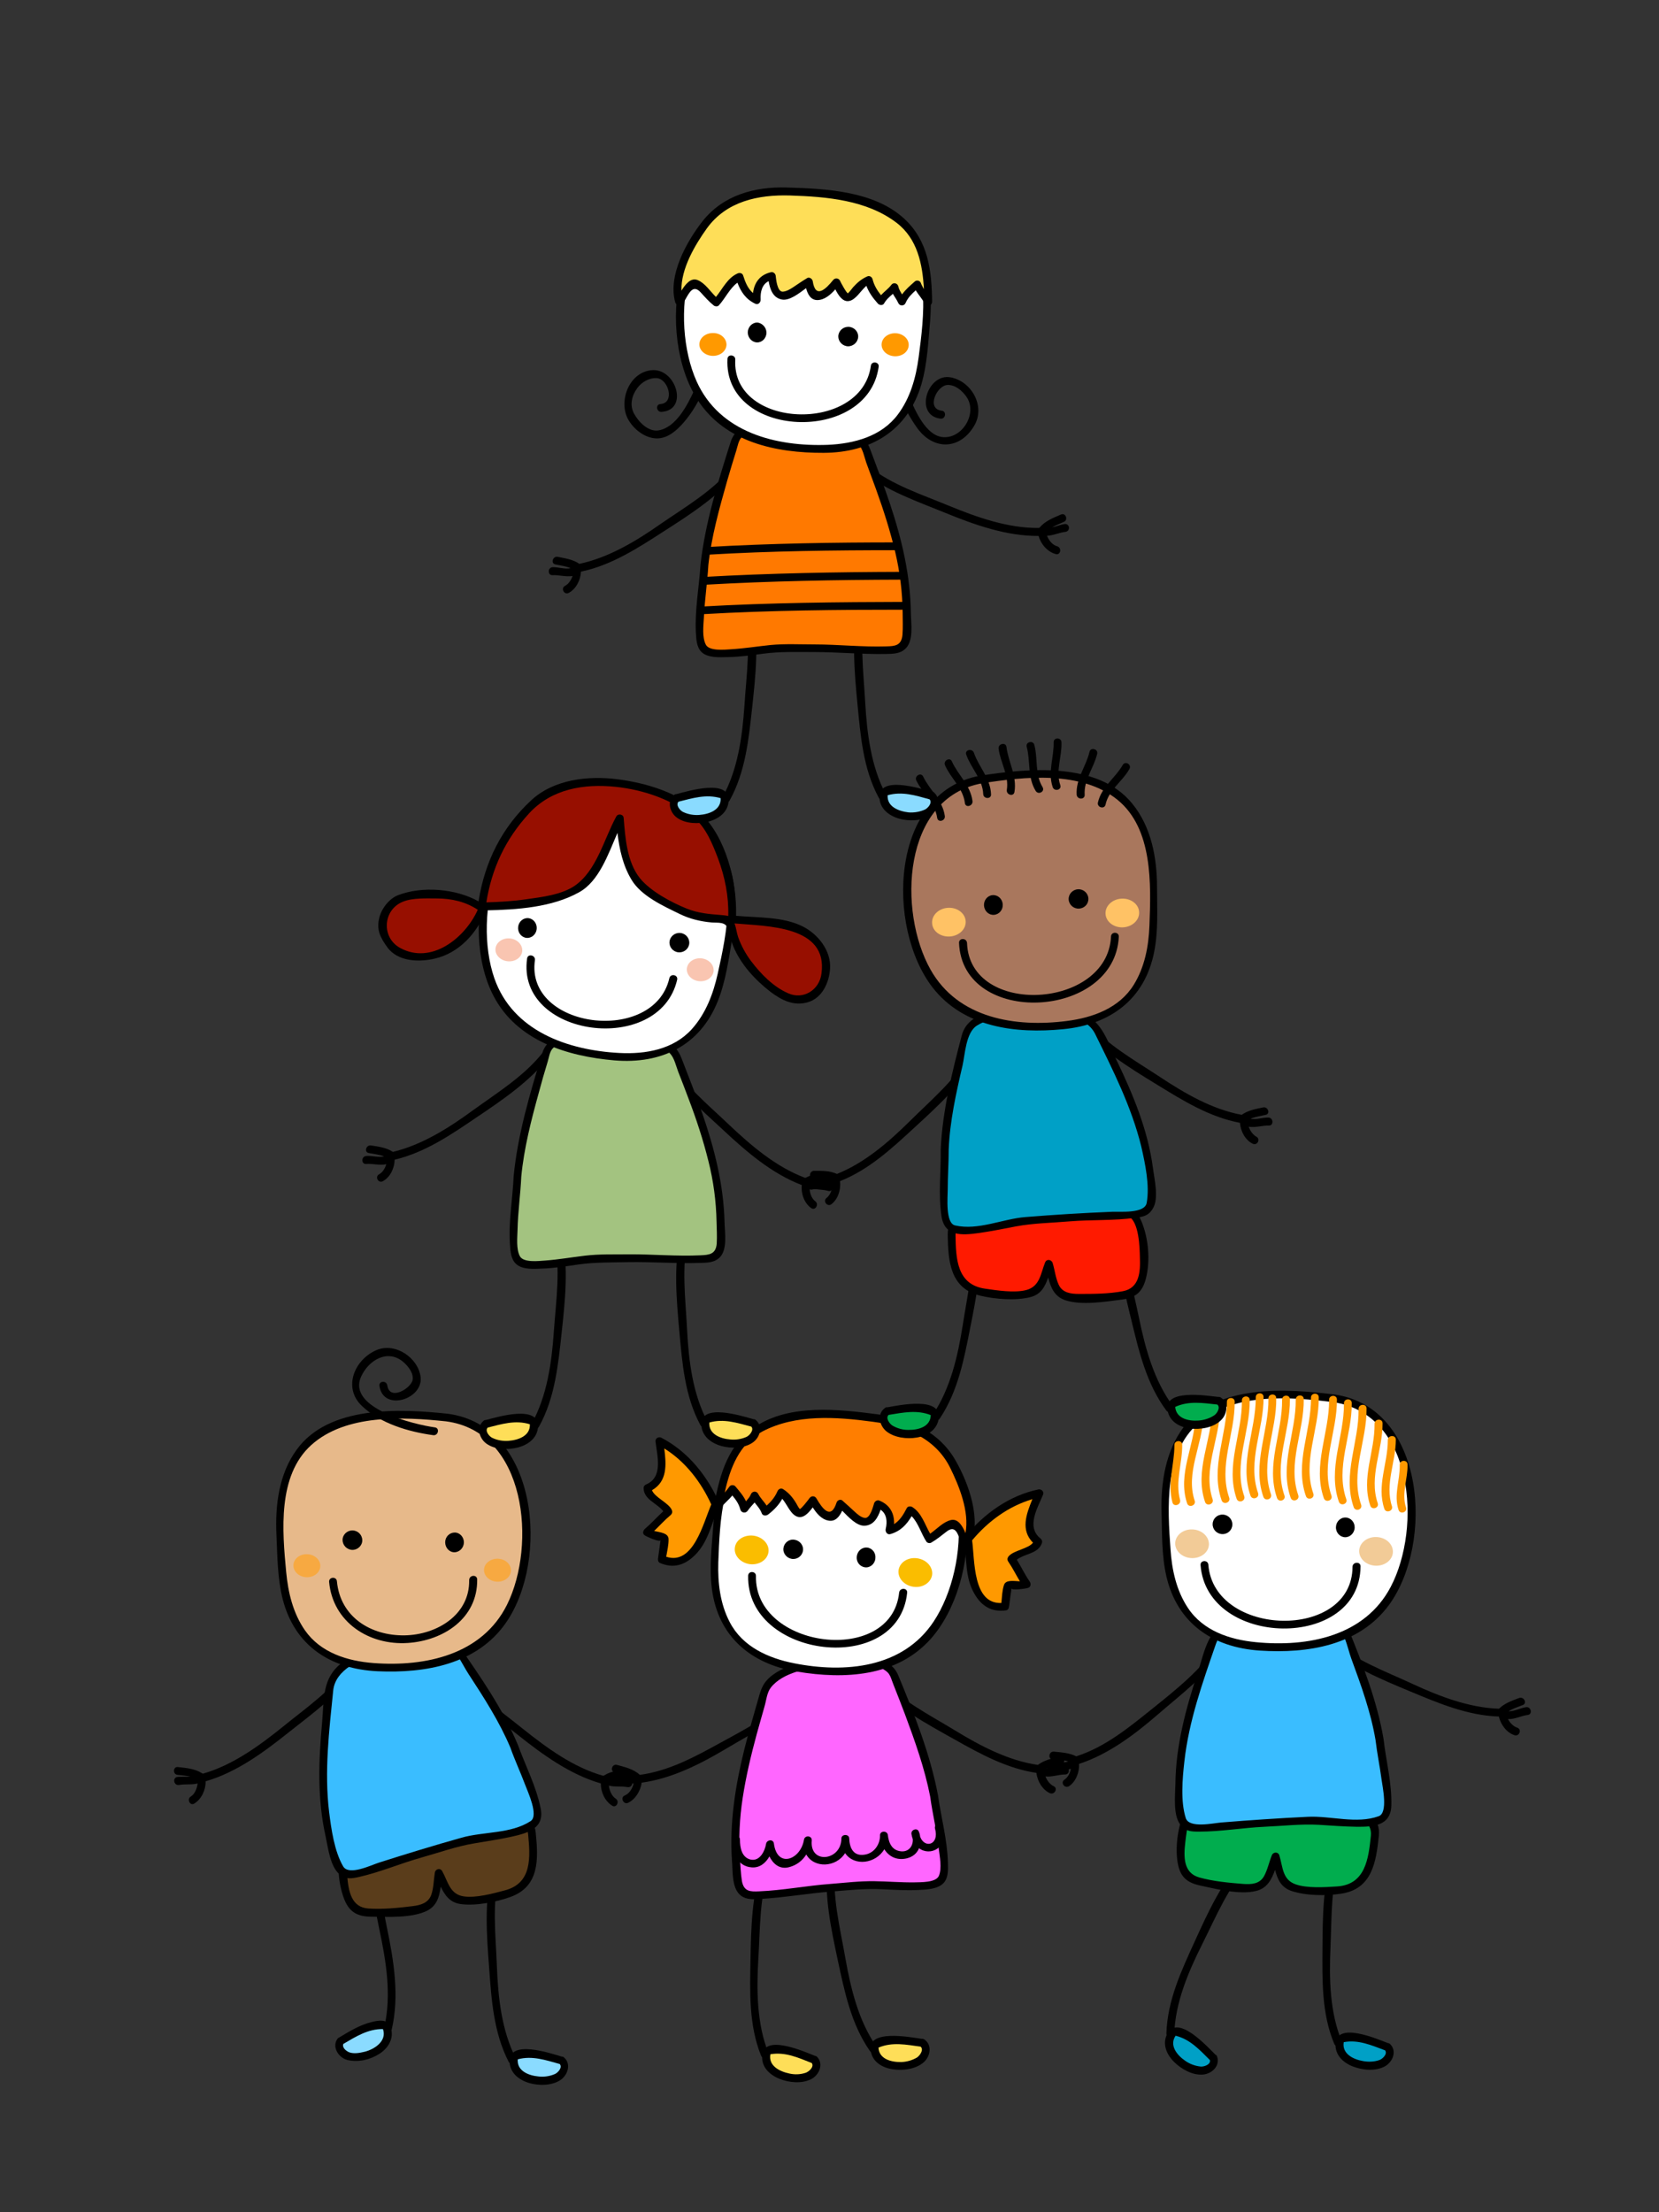 <?xml version="1.0" encoding="UTF-8"?> <!-- Generator: Adobe Illustrator 19.1.0, SVG Export Plug-In . SVG Version: 6.00 Build 0) --> <svg xmlns="http://www.w3.org/2000/svg" xmlns:xlink="http://www.w3.org/1999/xlink" version="1.1" id="Layer_1" x="0px" y="0px" viewBox="119 -170.9 850.4 1133.9" style="enable-background:new 119 -170.9 850.4 1133.9;" xml:space="preserve"><rect x="119" y="-170.9" width="850.4" height="1133.9" fill="#333333" stroke="none"/> <style type="text/css"> .st0{fill:#FEDE58;} .st1{fill:#FF66FF;} .st2{fill:#FFFFFF;} .st3{fill:#FF7E00;} .st4{fill:#FF9900;} .st5{fill:#FABD00;} .st6{fill:#00A0C6;} .st7{fill:#01AD4E;} .st8{fill:#3ABDFF;} .st9{fill:#F2CB97;} .st10{fill:#8ADBFF;} .st11{fill:#5A3D1B;} .st12{fill:#E7B98A;} .st13{fill:#F7A941;} .st14{fill:#FF1A00;} .st15{fill:#A9775D;} .st16{fill:#FFC265;} .st17{fill:#A3C380;} .st18{fill:#970F00;} .st19{fill:#F9C5B1;} .st20{fill:#FF7900;} </style> <g> <g> <g> <path d="M513.6,786.1c-5.4,15.1-4.9,31.5-5.9,47.3c-0.9,16-0.8,33.1,5.3,48.2c1,2.4-2.9,3.5-3.9,1.1c-6.3-15.7-5.7-32.6-5.4-49.2 c0.3-15.9,0.6-33.2,6-48.4C510.6,782.7,514.5,783.6,513.6,786.1L513.6,786.1z"></path> </g> <g> <path class="st0" d="M536.3,884.8c-8.5-3.2-15.2-6.9-24.1-4.6c-5.8,15.6,28.8,19.2,24.7,5.2L536.3,884.8z"></path> <path d="M509.7,882.7c-0.5,5.8,3.8,9.9,8.9,11.9c4.9,2,11.5,2.6,16.3,0.1c4-2.1,6.4-7.6,3-11.3c-0.4-0.4-0.8-0.6-1.2-0.6 C530.6,880.4,510.6,871.5,509.7,882.7z M513.9,882c7.5-1.3,14.2,1.7,21.2,4.5c1.4,1.9-1.4,4.4-3.1,5c-2.7,0.9-5.6,1-8.3,0.4 C518.4,890.8,512.8,887.8,513.9,882z"></path> </g> </g> <g> <g> <path d="M547.2,785.2c-1.8,15.9,2.4,31.8,5.1,47.4c2.8,15.8,6.8,32.4,16.1,45.7c1.5,2.1-2,4.1-3.5,2c-9.7-13.9-13-30.5-16.5-46.7 c-3.3-15.6-7-32.5-5.2-48.5C543.4,782.5,547.5,782.6,547.2,785.2L547.2,785.2z"></path> </g> <g> <path class="st0" d="M591.7,876.2c-9-1.2-16.4-3.3-24.5,1c-2.1,16.5,32.4,12.2,25.2-0.5L591.7,876.2z"></path> <path d="M565.3,880.1c0.8,5.8,5.9,8.8,11.3,9.6c5.2,0.8,11.8,0,15.9-3.6c3.4-3,4.5-8.8,0.3-11.7c-0.5-0.3-0.9-0.4-1.3-0.3 C585.1,873.2,563.6,869,565.3,880.1z M569.3,878.6c7.1-3,14.2-1.5,21.6-0.5c1.8,1.6-0.4,4.6-1.9,5.6c-2.4,1.4-5.2,2.2-8,2.3 C575.7,886.1,569.6,884.4,569.3,878.6z"></path> </g> </g> <path d="M439.2,749.4c2.4-1,4-3.6,4.6-6.2c-3.2,0.4-6.5-0.7-9.9-0.5c-2.6,0.1-2.3-3.9,0.3-4c1.9-0.1,3.7,0.2,5.5,0.5 c0.1,0,0.2,0,0.3,0c-2-0.7-4-1.1-6-1.7c-2.5-0.7-1.2-4.5,1.3-3.8c4.3,1.2,8.4,2.1,11.7,5.1c14.9-2,28.1-9.2,41.2-16.4 c14.3-7.8,29.9-16,41.1-28.1c1.8-1.9,4.4,1.2,2.6,3.1c-11.2,12-26.3,19.4-40.2,27.7c-13.4,8-28.2,15.6-43.8,17.7 c-0.5,4.2-3.3,8.7-7.1,10.4C438.6,754.1,436.8,750.4,439.2,749.4z"></path> <path d="M569.5,688.6c10.8,11.8,25.5,19.2,39,27.4c12.9,7.9,27.3,15.5,42.5,17.7c3.2-2.4,7.1-3.3,11-4.3c2.5-0.7,3.7,3.2,1.1,3.9 c-2.5,0.7-5.2,1.1-7.6,2.3c2.9,0.6,6.6-1,9.4-1c2.6,0,2.7,4,0.1,4c-3.3,0-6.8,1.4-10.1,1c0.8,2.1,2.3,4.1,4.2,5 c2.4,1.1,0.4,4.6-1.9,3.6c-3.8-1.7-6.5-6.2-6.9-10.4c-15.2-2.3-28.6-9.6-41.9-17.1c-14.5-8.1-30.4-16.7-41.7-29 C565,689.7,567.8,686.7,569.5,688.6z"></path> <g> <g> <g> <path class="st1" d="M597.9,749.5c1.2,9.5,8.3,38.8,3.3,43.4c-6,5.2-30.6,1.7-38.4,2.3c-9.3,0.7-18.5,1.4-27.8,2.1 c-4.4,0.3-29.8,4.7-33.9,2.6c-4.6-2.6-4.3-11-4.8-17.6c-2.3-30.3,6.7-57.9,14.8-86.6c4.7-15.9,59.6-20.8,65.6-9.5 C576.7,686.2,593.7,726.5,597.9,749.5z"></path> <path d="M498.8,800.7c2.9,2.2,6.5,1.9,10,1.7c12.3-0.7,24.4-2.9,36.6-3.8c8.5-0.7,17-1.6,25.6-1.2c6.2,0.3,12.4,0.7,18.6,0.4 c4-0.2,10.2-0.3,13.2-3.7c2.4-2.7,2.2-7,2.1-10.3c-0.3-11.7-3.5-23.1-5.1-34.6c-4-21.1-12.2-41.7-20.4-61.5 c-5-12.1-24.5-10.3-35-9.1c-9.8,1.1-21,3-29.2,8.9c-3.7,2.7-5.5,5.5-6.8,9.9c-2.7,9.5-5.5,18.9-7.9,28.5 c-4.6,18.7-7.6,37.5-6.3,56.9C494.7,787.9,493.9,797,498.8,800.7z M498.3,782c-0.7-10.5-0.2-21,1.4-31.4 c1.7-11.1,4.3-22,7.2-32.7c1.3-4.8,2.7-9.5,4-14.2c0.9-3,1.2-7,3.2-9.6c6.3-8.1,20-10.2,29.5-11.3c8.2-0.9,23.1-2.8,30.1,3.2 c1.8,1.5,2.4,4.5,3.3,6.6c2,5.1,4,10.1,5.9,15.2c5.1,13.7,10.1,27.7,12.9,42.1c1.2,8.9,3.4,17.7,4.4,26.7 c0.5,4.1,1.7,9.9,0.1,13.9c-1.5,3.6-9.4,3.3-12.5,3.4c-6.9,0.1-13.7-0.5-20.6-0.6c-7.5-0.1-15,0.8-22.5,1.4 c-12.2,0.9-24.4,3.3-36.6,3.8c-4.4,0.2-7.8,0.2-8.8-5.3C498.7,789.4,498.6,785.7,498.3,782z"></path> </g> <path d="M494.3,771.7c0-2.6,4.1-2.2,4,0.4c0,4,0.9,9,5.4,10.1c4.8,1.1,7.4-4.4,8-8.1c0.4-2.1,3.7-2.5,4-0.1 c1.7,12.9,13.7,8.3,15.4-1.9c0.4-2.6,4.3-2.2,4,0.4c-1.1,12.4,15.2,10.3,15.2-1.1c0-2.3,3.9-2.4,4-0.1c0.2,5.1,2.2,9.3,7.9,8.4 c4.9-0.7,8-5.3,7.9-10c0-2.3,3.7-2.4,4-0.1c0.5,4.3,2.2,8,6.9,8.4c4,0.3,6.1-2.9,5.9-6.2c-0.3-0.8-0.5-1.7-0.7-2.7 c-0.3-2.2,3-3.4,3.8-1.2c0.4,0.9,0.6,1.8,0.7,2.7c2.4,6.2,9.9,4,7.6-4.2c-0.7-2.5,3.3-3.2,4-0.7c2.9,10.6-6.5,15-12.2,10.7 c-1,2.5-3.1,4.4-6.3,5.2c-5.2,1.2-9.2-1-11.5-4.7c-4.3,7.4-15.4,9-20.1,2c-4.6,7.4-15.9,7.9-19.9,0.7c-1.9,3.1-4.9,5.5-8.8,6.5 c-4.9,1.3-8.2-1.7-10.1-5.5c-1.9,3.4-5,6-9.2,5.6C496.8,785.6,494.3,778.4,494.3,771.7z"></path> </g> </g> <g> <g> <path class="st2" d="M578.7,561.2c30.1,7.1,36.4,41.5,32.7,65.1c-4.7,29.6-19.1,69.8-85.9,57.2c-49.7-9.4-39.8-54.8-38.7-74.9 c4-37.8,21.6-53.8,57.7-52.2C544.5,556.5,554,555.4,578.7,561.2z"></path> <path d="M484.7,610.2c-0.8,11-2.2,22.1-0.8,33.1c3.1,24.5,19.9,38.7,43.8,42.6c24.1,4,50.9,2.7,68.3-16.7 c26.1-29.2,28.9-98.4-16.6-110c-24-5.5-59.9-11.6-78.9,8.8C489.8,579.5,485.8,595.2,484.7,610.2z M508,566.8 c19.5-13.8,48.4-8.7,70-3.7c40.3,10.3,38.5,68.6,19.6,97.1c-15.8,23.9-45.5,26.6-71.6,21.4c-13.2-2.6-26.4-8.5-32.9-21 c-5-9.5-6.2-20.2-5.9-30.7C488,608.7,488.9,580.3,508,566.8z"></path> </g> <g> <g> <path class="st3" d="M613,618.1c-5.3-14.9-8.3-5.2-17.8-0.1c-4.3-5.6-5-12.5-9.8-14.8c-2.3,4.7-5.5,9.3-10.7,10.3 c1.6-5.7-0.1-11.8-5.7-13.4c-4.9,17-11.8,6-19.3-0.1c-3.4,12.2-10,5.4-14.1-1.9c-10.4,14.6-7,1.6-16.3-3.9c-1.4,4-4.3,7-8.1,9.8 c-0.5-2.6-5-6.6-5.6-8.3c-0.3,2.5-4,4.5-5.1,6.9c-1-5.2-4-7.3-6.2-10.1c-1.3,3.2-5.6,5.4-7.2,8.2c3.7-20.5,8.6-36.2,30.6-43.3 c14.1-4.8,29.8-3,44-1.9c14.2,1.1,26.1,4.4,36.8,12.6c10,7.3,22.6,39.4,15.7,52.8C614.2,620.6,613.3,618.9,613,618.1z"></path> <path d="M485.2,599.9c-0.4,2.2,2.2,3.7,3.6,1.7c1.7-2.2,3.9-3.9,5.6-6c1.8,2.2,3.3,4.2,4.1,7.2c0.4,1.7,2.7,2.1,3.7,0.7 c1.1-1.6,2.4-2.9,3.6-4.3c1.4,1.8,2.9,3.4,3.7,5.6c0.5,1.3,2.2,1.3,3.2,0.6c3.1-2.4,5.5-4.9,7.3-8.1c2.6,3.1,4.3,8.1,7.8,9.2 c3.1,1,5.8-2.1,7.8-4.8c2,3.1,4.5,6.2,8.2,6.8c3.5,0.6,5.6-2.2,6.9-5.1c3.2,3.2,7.4,7.9,11.5,7.7c4.7-0.2,6.8-4.2,8.2-8.2 c3.2,2.2,3.5,6.1,2.6,9.9c-0.3,1.4,0.8,3.1,2.4,2.6c5.2-1.5,8.3-4.8,10.9-9.2c3.4,3.4,5,9.2,7.6,13.1c0.5,0.7,1.7,0.9,2.4,0.5 c2.8-1.6,5.2-3.6,7.8-5.6c4.5-3.6,5.8,0.8,7.3,4.8c0.4,0.9,0.8,1.7,1.2,2.5c0.9,1.7,3,1.2,3.7-0.3c6-13-0.7-31.6-7.3-43.2 c-8.3-14.9-23.6-21.9-40.2-24c-19.8-2.6-44.6-5.4-62.3,6.1C492.4,569.2,488.1,584.2,485.2,599.9z M490.5,594.1 c2.7-12.5,7.4-24.9,19.3-31.3c17.1-9,37.9-7.5,56.5-5c16.3,2.1,32,8.1,39.7,23.5c4.6,9.3,10,22.5,7.9,33.6 c-1.4-3.4-3.7-7.6-7.5-6.7c-4,1-7.2,4.6-10.6,7c-2.8-4.8-4.3-10.6-9.2-13.7c-0.9-0.5-2.3-0.4-2.8,0.6c-1.7,3.3-3.5,6.3-6.5,8.2 c0.2-5.3-2-9.9-7.6-12.1c-1-0.4-2.2,0.3-2.6,1.3c-0.5,1.5-2,8.1-4.9,7.6c-1.9-0.3-3.7-1.9-5-3.1c-2.1-1.9-4.2-3.9-6.4-5.8 c-1-0.9-2.7-0.1-3,1.1c-2.9,9-7.3,3-10.3-2.2c-0.8-1.4-2.6-1.4-3.5-0.2c-0.3,0.5-4.7,6.2-5.1,5.6c-0.9-1.1-1.4-2.4-2.2-3.6 c-1.7-2.7-3.6-4.8-6.2-6.5c-1.2-0.8-2.5-0.1-3,1.1c-1.3,3-3.2,5.2-5.5,7.3c-1.4-2.1-3.2-3.8-4.4-6.1c-0.9-1.6-3.1-1.3-3.7,0.3 c-0.5,1.3-1.5,2.4-2.5,3.6c-1.3-2.8-3.2-5-5.4-7.6c-0.8-1-2.6-0.9-3.2,0.2C492,592.3,491.3,593.2,490.5,594.1z"></path> </g> <g> <path class="st4" d="M615.1,618c8.6-10.7,21.8-20.7,36.5-23.5c-3.6,9-9.3,18.7-0.6,24.8c-0.6,4.7-10.6,4.5-13.5,8.9 c2,2.7,5.7,10.3,7.7,12.9c-2.6,2-7-1-9.6,1c-0.3,2.3-1.4,10.4-1.4,10.4c-14.6,2.7-18.8-17.1-18.9-33.8L615.1,618z"></path> <path d="M613.2,618.8c1.5,9.2,0.3,18.7,5.3,27.2c3.6,6.3,8.8,9.5,16.1,8.5c1-0.1,1.5-1,1.6-1.9c0.4-3.1,0.9-6.3,1.3-9.4 c-0.2,1.2,7.5,0.2,8.7-0.3c1.3-0.6,1.3-2.2,0.6-3.2c-2.5-3.6-4.3-7.5-6.6-11.2c4.2-3.2,11.1-3,12.9-8.6c0.3-0.9-0.1-1.7-0.8-2.3 c-7.4-6-1.4-15.6,1.4-22.5c0.6-1.5-1-2.9-2.4-2.6c-15.2,3.2-27.9,12.5-37.7,24.3C612.9,617.5,612.9,618.2,613.2,618.8z M617.3,618.6c8.2-9.8,18.7-17.5,30.9-21.1c-3.2,7.8-6.1,15.8,0.3,22.3c-2.3,3.1-9.8,3.9-12.4,6.9c-0.8,0.9-0.9,1.9-0.2,2.9 c2.2,3.2,3.9,6.7,5.9,10c-3.1-0.1-7.3-1-8.2,2c-0.9,2.8-1,6.1-1.3,9.1C617.6,651.3,618.7,628.9,617.3,618.6z"></path> </g> <g> <path class="st4" d="M485.8,600.2c-5.4-12.6-15.4-25.9-28.8-32.4c1,9.6,3.9,20.5-6.1,24c-0.6,4.7,8.9,7.2,10.6,12.2 c-2.7,2-8.3,8.4-10.9,10.4c2,2.6,7,1,9,3.6c-0.3,2.3-1.4,10.4-1.4,10.4c13.3,6.6,22.7-11.4,27.3-27.4L485.8,600.2z"></path> <path d="M487.8,599.6c-6.2-14-16-26.4-29.8-33.6c-1.3-0.7-3.2,0.3-3,1.9c0.9,7.4,4,18.3-4.7,22c-0.9,0.4-1.4,1-1.4,2 c0.2,5.9,6.9,7.6,10.1,11.8c-3.2,2.9-6.1,6.2-9.4,9c-0.9,0.8-1.4,2.3-0.3,3.2c1,0.8,8.1,3.9,8.3,2.6c-0.4,3.1-0.9,6.3-1.3,9.4 c-0.1,0.9,0.1,1.9,1,2.3c6.8,2.9,12.6,1.2,17.8-3.9c7-6.8,8.5-16.3,12.4-24.8C487.9,601,488.1,600.4,487.8,599.6z M460.5,627 c0.5-3,1.3-6.2,1.2-9.1c-0.1-3.1-4.4-3.4-7.4-4.1c2.8-2.7,5.4-5.6,8.4-8.1c0.9-0.8,1.1-1.7,0.6-2.8c-1.7-3.6-8.7-6.3-10.1-10 c7.9-4.5,7.4-13,6.3-21.4c10.8,6.7,18.8,17.1,24.1,28.7C479.5,609.7,474.4,631.6,460.5,627z"></path> </g> </g> <g> <g> <g> <path d="M584,645.5c-4.5,43.1-82.5,33.7-81.5-8.8c0.1-2.6,4.1-2.4,4,0.2c-0.8,37.3,69.4,46.2,73.4,8.5 C580.2,642.7,584.3,642.9,584,645.5L584,645.5z"></path> </g> <path d="M558.2,626.7c-0.4,2.8,1.4,5.3,4.1,5.7c2.6,0.4,5.1-1.6,5.4-4.4c0.4-2.8-1.4-5.3-4.1-5.7 C561,622,558.6,623.9,558.2,626.7z"></path> <path d="M520.6,622.5c-0.4,2.7,1.6,5.2,4.3,5.6c2.8,0.4,5.3-1.5,5.7-4.2s-1.6-5.2-4.3-5.6C523.5,617.8,521,619.8,520.6,622.5z"></path> </g> <path class="st5" d="M579.6,633.9c-0.5,4,2.8,7.8,7.6,8.5c4.7,0.7,9-2.1,9.6-6.1c0.5-4-2.8-7.8-7.6-8.5 C584.5,627.1,580.2,629.8,579.6,633.9z"></path> <path class="st5" d="M495.7,622.3c-0.6,4,2.8,7.8,7.6,8.5c4.7,0.6,9-2.1,9.6-6.1s-2.8-7.8-7.6-8.5 C500.5,615.6,496.2,618.3,495.7,622.3z"></path> </g> </g> </g> <g> <g> <g> <path d="M806.3,779.9c-5.2,15.2-4.6,31.6-5.3,47.4c-0.7,16-0.4,33.1,5.8,48.1c1,2.4-2.9,3.6-3.9,1.2c-6.5-15.6-6.1-32.5-6-49.1 c0.1-15.9,0.2-33.3,5.4-48.5C803.2,776.5,807.2,777.4,806.3,779.9L806.3,779.9z"></path> </g> <g> <path class="st6" d="M830.3,878.4c-8.5-3.1-15.3-6.7-24.1-4.3c-5.6,15.7,29,18.9,24.7,4.9L830.3,878.4z"></path> <path d="M803.6,876.5c-0.4,5.8,3.9,9.9,9,11.8c4.9,1.9,11.5,2.5,16.3-0.1c3.9-2.2,6.3-7.6,2.8-11.3c-0.4-0.4-0.8-0.6-1.2-0.6 C824.5,874,804.4,865.3,803.6,876.5z M807.8,875.8c7.5-1.4,14.2,1.6,21.2,4.2c1.4,1.9-1.4,4.5-3,5c-2.6,0.9-5.6,1-8.3,0.5 C812.4,884.6,806.8,881.6,807.8,875.8z"></path> </g> </g> <g> <g> <path d="M759.5,784.4c-10.9,11.8-17.1,26.9-24.2,41.1c-7.2,14.3-13.9,30.1-14.4,46.3c-0.1,2.6-4.1,2.1-4-0.5 c0.5-16.9,7.7-32.2,14.6-47.3c6.6-14.5,13.8-30.3,24.7-42C758.1,780,761.3,782.4,759.5,784.4L759.5,784.4z"></path> </g> <g> <path class="st6" d="M741,884c-6.5-6.3-11.2-12.4-20.3-13.8c-11.5,12,18.7,29.1,20.6,14.6L741,884z"></path> <path d="M717.4,871.4c-2.8,5.2-0.5,10.6,3.4,14.5c3.7,3.7,9.5,7,14.9,6.5c4.5-0.4,8.8-4.4,7.2-9.2c-0.2-0.5-0.5-0.9-0.9-1 C737.5,877.7,722.7,861.5,717.4,871.4z M721.6,872.5c7.4,1.8,12.4,7.3,17.6,12.5c0.5,2.3-3.1,3.5-4.8,3.3 c-2.8-0.3-5.5-1.3-7.8-2.9C722.2,882.4,718.3,877.4,721.6,872.5z"></path> </g> </g> <g> <path class="st7" d="M823.8,770.1c-1.9,19-4.3,28.7-24.9,28.1c-4.9-0.5-13.5,0.1-17.6-1.8c-7.5-3.6-5.6-7.7-8.4-15.8 c-4.7,11.6-3.2,17.5-18.7,15.9c-4.2-0.4-23.2-2.3-26.5-5.5c-7.2-6.4-2.1-35.8,5.5-40c9.7-4.7,34.7,2.1,45.2,3.1 c11.3,1.1,44.2-1.2,45.5,14.5L823.8,770.1z"></path> <path d="M722.4,781.9c0.9,8,3.8,11.9,11.7,13.6c8.4,1.8,20.3,4.9,28.8,2.8c5.7-1.4,7.9-5.9,9.7-10.8c1.2,4.6,2.9,8.8,8.1,10.7 c7.4,2.6,18.1,2.7,25.8,1.5c15.8-2.4,17.9-16.1,19.3-29.8c1.9-18.6-31.1-17.2-42.2-17.7c-11-0.4-21.6-3.5-32.6-4.6 c-7.4-0.7-18.2-2.1-22.7,5.5C723.6,761.4,721.4,772.6,722.4,781.9z M726.6,773.2c0.6-5,2-18.1,7.6-20.5c8.5-3.6,20.2-0.6,28.8,0.9 c6.8,1.2,13.6,2.6,20.5,2.8c8.9,0.3,39.7-1.2,38.2,13.6c-1.2,11.8-2.8,25.1-17.4,26c-6.2,0.4-15.3,1-21.2-1.1 c-6.8-2.4-6.5-8.9-8.3-14.8c-0.6-2-3.2-1.9-3.9,0c-1.4,3.5-2.2,7.5-4,10.7c-2.3,4-6.5,4.2-10.7,3.9c-7.5-0.6-15.2-1.3-22.4-3.3 C725.5,789.1,725.7,780.7,726.6,773.2z"></path> </g> <path d="M801.6,669.7c12,10.4,27.3,15.9,41.5,22.5c13.8,6.4,29,12.2,44.3,12.7c2.8-2.8,6.6-4.1,10.3-5.5c2.4-0.9,4.3,2.7,1.9,3.6 c-2.5,1-5.1,1.8-7.3,3.2c2.9,0.1,6.2-1.7,9-2.1c2.6-0.3,3.4,3.7,0.8,4c-3.3,0.4-6.7,2.3-10.1,2.1c1,2,2.8,3.8,4.7,4.4 c2.5,0.8,1.2,4.6-1.3,3.9c-4.1-1.3-7.1-5.4-8.1-9.6c-16-0.5-30.9-6.8-45.5-12.9c-14.9-6.2-31-12.9-43.2-23.6 C796.6,670.7,799.6,668.1,801.6,669.7z"></path> <path d="M657.2,732.5c2.8-0.5,6.6,0.5,9.4-0.6c-2.5-0.8-5.4-0.8-8-1s-2-4.2,0.6-4c4,0.4,7.9,0.6,11.5,2.4 c14.9-4.8,27-14.8,39.1-24.5c12.2-9.8,25.4-20.3,33.9-33.5c1.4-2.2,4.6,0.4,3.2,2.5c-8.9,13.7-22.5,23.7-34.7,34.3 c-11.8,10.2-25.1,20.2-40.1,25.1c0.3,4.2-1.7,9.2-5.1,11.4c-2.2,1.4-4.6-1.8-2.4-3.3c1.8-1.2,2.9-3.3,3.3-5.6 c-3.2,1-6.9,0.2-10.2,0.8C655.1,736.9,654.6,732.9,657.2,732.5z"></path> <g> <g> <path class="st8" d="M826.1,720.7c0.9,8.8,7.1,36.2,1.9,40.4c-6.1,4.7-30.6,0.9-38.5,1.3c-9.3,0.4-18.5,0.9-27.8,1.3 c-4.4,0.2-29.9,3.7-34,1.6c-4.5-2.5-3.9-10.3-4.2-16.4c-1.4-28.2,8.5-53.6,17.5-80.1c5.2-14.7,60.2-18,65.8-7.3 C806.9,661.5,822.6,699.2,826.1,720.7z"></path> <path d="M724.1,764.4c2.6,3.4,5.5,3.5,9.6,3.5c11.2,0,22.3-2,33.5-2.5c9.2-0.4,18.6-1.5,27.8-1c6.4,0.4,12.8,0.9,19.3,1 c8.8,0.1,17.6-0.5,17.9-10.9c0.3-11.5-2.7-22.7-4-34.1c-3.3-19.4-10.7-38.3-18.1-56.6c-4.3-10.5-17.3-10.7-27.3-10.6 c-10.9,0.1-22.7,1.2-32.8,5.6c-12,5.3-13.3,16-17.1,27.7c-6.1,18.6-11.2,37.4-11.4,57.1C721.4,749.4,720.2,759.5,724.1,764.4z M726.1,732c2.3-20.8,9.3-40.4,16.1-60.1c3.5-10.3,17.4-12.5,26.9-13.7c10.1-1.3,23.1-2.7,32.7,1.8c6.1,2.8,7.8,13.6,9.9,19.3 c5,13.6,10,27.4,12.4,41.7c0.8,6.8,2.2,13.5,3.1,20.3c0.5,3.7,3.4,17-1.5,18.7c-11.3,4.1-24.6-0.3-36.4,0.3 c-14.8,0.7-29.4,1.7-44.2,2.9c-4,0.3-16.6,3.2-18.3-2.3C724.1,752.3,725.1,740.9,726.1,732z"></path> </g> </g> <g> <g> <path class="st2" d="M803,545.8c30.7,4,40.4,37.6,39.1,61.5c-1.7,29.9-12,71.4-79.7,65.5c-50.4-4.3-45.2-50.6-46-70.6 c0.1-38,16.1-55.7,52.2-57.7C768.6,544.6,777.9,542.5,803,545.8z"></path> <path d="M714.4,604c0.3,11,0,22.2,2.5,33.1c5.6,24,23.7,36.4,47.9,38c24.4,1.6,50.9-2.5,66.2-23.4 c23.1-31.6,18.8-100.8-27.6-107.8c-24.5-3.1-60.8-5.5-77.7,16.7C716.5,572.9,714,588.9,714.4,604z M733.3,558.5 c18-15.7,47.3-13.5,69.3-10.7c41.2,6.2,45.2,64.3,29.3,94.6c-13.3,25.4-42.6,31-69.1,28.4c-13.4-1.3-27.1-5.8-34.9-17.6 c-5.9-8.9-8.2-19.5-8.9-30C717.5,602.1,715.6,573.8,733.3,558.5z"></path> </g> <path class="st4" d="M835.9,603c0.8,2.5,4.7,1.2,3.8-1.3c-2.4-7.3,1-14.6,0.8-22c-0.1-2.6-4.1-2.4-4,0.2 C836.7,587.9,833.3,595.2,835.9,603z M720,599.2c0.7,2.5,4.5,1.2,3.9-1.3c-2.6-9.5,1.2-18.8,1.1-28.3c0-2.6-4.1-2.4-4,0.2 C721,579.9,717.3,589.2,720,599.2z M828.6,602.4c0.8,2.5,4.7,1.2,3.9-1.3c-3.7-11.3,2-22.6,2-34.1c0-2.6-4.1-2.4-4.1,0.2 C830.4,579.3,824.6,590.5,828.6,602.4z M821.4,600.8c0.8,2.5,4.7,1.2,3.8-1.3c-4.6-13.6,2.6-27.1,2.5-40.9c0-2.6-4.1-2.4-4.1,0.2 C823.8,573.2,816.6,586.6,821.4,600.8z M736.7,598.9c0.8,2.5,4.7,1.2,3.9-1.3c-5.2-15.4,3.6-30.8,3.8-46.3c0-2.6-4-2.4-4.1,0.2 C740.1,567.6,731.2,582.8,736.7,598.9z M731.7,555.5c-0.4,15-9.2,29-4.2,44.1c0.8,2.5,4.7,1.2,3.9-1.3c-4.8-14.3,4-28.6,4.4-43.1 C735.8,552.7,731.8,552.9,731.7,555.5z M812.9,601.6c0.9,2.5,4.7,1.2,3.8-1.3c-5.7-16.4,3-32.7,2.8-49.3c0-2.6-4.1-2.4-4.1,0.2 C815.7,568.3,807,584.7,812.9,601.6z M805.3,598.8c0.9,2.5,4.7,1.2,3.8-1.3c-5.7-16.4,3-32.7,2.8-49.3c0-2.6-4.1-2.4-4,0.2 C808.1,565.5,799.4,581.8,805.3,598.8z M797.6,597c0.9,2.5,4.7,1.2,3.9-1.3c-5.7-16.4,3-32.8,2.8-49.3c0-2.6-4.1-2.4-4,0.2 C800.4,563.7,791.7,580.1,797.6,597z M788.4,595.9c0.9,2.5,4.7,1.2,3.8-1.3c-5.7-16.4,3-32.7,2.8-49.3c0-2.6-4.1-2.4-4,0.2 C791.2,562.7,782.5,579,788.4,595.9z M780.6,596.8c0.9,2.5,4.7,1.2,3.9-1.3c-5.7-16.4,3-32.7,2.8-49.3c0-2.6-4.1-2.4-4.1,0.2 C783.4,563.5,774.7,579.8,780.6,596.8z M773.6,596.9c0.9,2.5,4.7,1.2,3.8-1.3c-5.7-16.4,3-32.8,2.8-49.3c0-2.6-4.1-2.4-4,0.2 C776.4,563.6,767.7,579.9,773.6,596.9z M766.6,596.3c0.9,2.5,4.7,1.2,3.9-1.3c-5.7-16.4,3-32.8,2.7-49.3c0-2.6-4.1-2.4-4,0.2 C769.4,563,760.7,579.3,766.6,596.3z M760,595.7c0.9,2.5,4.7,1.2,3.9-1.3c-5.7-16.4,3-32.8,2.8-49.3c0-2.6-4.1-2.4-4,0.2 C762.8,562.4,754.1,578.7,760,595.7z M752.9,597.3c0.9,2.5,4.7,1.2,3.9-1.3c-5.7-16.4,3-32.8,2.8-49.3c0-2.6-4.1-2.4-4,0.2 C755.8,564,747,580.3,752.9,597.3z M745.2,598.1c0.9,2.5,4.7,1.2,3.9-1.3c-5.7-16.4,3-32.8,2.8-49.3c0-2.6-4.1-2.4-4,0.2 C748,564.8,739.3,581.1,745.2,598.1z"></path> <g> <g> <path d="M816.4,631.9c-0.2,43.3-78.7,41.9-82-0.6c-0.2-2.6,3.8-2.8,4-0.2c2.9,37.2,73.7,39,73.9,1.1 C812.3,629.6,816.4,629.3,816.4,631.9L816.4,631.9z"></path> </g> <path d="M803.8,611.8c-0.1,2.8,2,5.1,4.6,5.2c2.6,0.1,4.9-2.1,5-4.9c0.1-2.8-2-5.1-4.6-5.2C806.1,606.8,803.9,609,803.8,611.8z"></path> <path d="M740.6,610.2c-0.1,2.8,2.1,5.1,4.9,5.2c2.8,0.1,5.1-2,5.2-4.8c0.1-2.8-2.1-5.1-4.9-5.2 C743,605.3,740.7,607.4,740.6,610.2z"></path> <path class="st9" d="M815.7,623.9c-0.1,4.1,3.6,7.5,8.4,7.7c4.8,0.2,8.8-3,8.9-7c0.1-4.1-3.6-7.5-8.4-7.7 C819.9,616.7,815.9,619.8,815.7,623.9z"></path> <path class="st9" d="M721.4,620c-0.1,4.1,3.6,7.5,8.4,7.7c4.8,0.2,8.8-3,8.9-7c0.1-4-3.6-7.5-8.4-7.7S721.6,615.9,721.4,620z"></path> </g> </g> </g> <path d="M375,789.1c-3.9,15.6-1.9,31.8-1.3,47.7c0.6,16,2.4,33,9.8,47.5c1.2,2.3-2.6,3.8-3.8,1.5c-7.7-15-8.8-31.9-10-48.5 c-1.2-15.9-2.5-33.2,1.3-48.8C371.6,785.9,375.7,786.5,375,789.1L375,789.1z"></path> <path class="st10" d="M407,885.2c-8.7-2.4-15.8-5.4-24.4-2.2c-4.3,16.1,30.4,16.4,25.1,2.9L407,885.2z"></path> <path d="M380.2,885.6c0.1,5.9,4.7,9.5,9.9,11.1c5,1.5,11.7,1.5,16.2-1.5c3.7-2.5,5.6-8.1,1.9-11.5c-0.4-0.4-0.8-0.5-1.3-0.5 C400.9,881.4,380.1,874.4,380.2,885.6z M384.4,884.6c7.4-2,14.3,0.4,21.5,2.4c1.6,1.8-1,4.6-2.6,5.2c-2.6,1.1-5.4,1.5-8.2,1.2 C389.7,892.9,383.9,890.4,384.4,884.6z"></path> <path d="M304.6,772.4c7.4,13.9,9.7,29.8,12.8,45c3.5,16.9,6.4,34.9,2.4,51.9c-0.6,2.5-4.4,1.2-3.8-1.3c3.8-16.3,0.9-33.7-2.5-49.8 c-3.1-14.9-5.2-30.4-12.5-44C299.7,771.9,303.3,770.1,304.6,772.4L304.6,772.4z"></path> <path class="st10" d="M293.5,875.2c7.9-4.5,14-9.1,23.1-8.1c8,14.5-25.5,23.3-23.6,8.9L293.5,875.2z"></path> <path d="M297.3,885c5.6,1.2,11.5-0.2,16.3-3.3c4.6-3,7.5-8,5.7-13.5c-1.4-4.3-6-3.7-9.8-2.7c-6.2,1.5-11.4,4.8-16.8,8 c-0.3,0.1-0.6,0.4-0.8,0.7C289,878.4,292.7,884,297.3,885z M295,876.7c6.5-3.8,12.6-7.7,20.3-7.6c2.1,5.9-3.9,10.2-9.3,11.6 c-2.5,0.6-5.5,1.2-8,0.3C296.5,880.4,294.2,878.6,295,876.7z"></path> <path class="st11" d="M391.7,768.7c1.9,19,1.4,29-18.8,32.5c-4.9,0.5-13.3,2.7-17.6,1.8c-8-2.1-7-6.4-11.3-13.8 c-2.3,12.3,0.3,17.7-15.2,19.3c-4.2,0.4-23.3,2.3-27.1-0.2c-8.3-4.9-9.1-34.7-2.6-40.3c8.6-6.5,34.4-4.8,45-5.9 c11.3-1.1,43.1-10,47.5,5.3L391.7,768.7z"></path> <path d="M294.7,800.4c2.4,7.6,6.1,10.9,14.1,11.1c8.6,0.1,20.9,0.8,28.8-2.9c5.3-2.5,6.6-7.3,7.3-12.5c2.1,4.3,4.6,8.1,10.1,8.9 c7.7,1.1,18.3-1,25.6-3.6c15-5.4,14.4-19.4,13-33c-1.8-18.6-33.8-10.8-44.9-9c-10.9,1.7-21.9,0.8-32.8,1.9 c-7.4,0.7-18.3,1.5-21.1,9.9C291.7,780,291.8,791.4,294.7,800.4z M297,791c-0.4-5-1.7-18.1,3.4-21.6c7.6-5.2,19.7-4.6,28.5-4.8 c6.9-0.2,13.8-0.2,20.7-1.3c8.8-1.5,38.7-9,40.1,5.8c1.1,11.8,2.2,25.2-11.9,28.9c-6,1.6-14.8,4-21,3.1c-7.2-1-8.1-7.5-11.1-12.9 c-1-1.9-3.5-1.2-3.8,0.7c-0.6,3.7-0.6,7.8-1.8,11.3c-1.5,4.3-5.5,5.4-9.7,5.9c-7.4,0.9-15.1,1.7-22.6,1.2 C299.1,806.7,297.7,798.5,297,791z"></path> <path d="M209.8,739.9c1.9-0.3,4.4,0,6.7-0.2c-2.1-0.5-4.4-0.7-6.5-0.9c-2.6-0.3-2.3-4.4,0.3-4c4.2,0.5,8.6,0.8,12.3,3.2 c0.1,0,0.3,0.1,0.4,0.2c15.4-4.4,29-14.4,41.3-24.3c11.8-9.6,24.8-18.5,33.6-31.1c1.5-2.1,4.9,0.1,3.4,2.3 c-9,12.9-22.1,22.2-34.3,31.9c-12.8,10.2-26.7,20.5-42.6,25.1c0.1,4.4-2.1,9.1-5.8,11.4c-2.2,1.4-4-2.3-1.8-3.6 c2-1.2,3.2-4.1,3.5-6.7c-3,0.8-6.5,0.2-9.6,0.8C208.1,744.3,207.3,740.4,209.8,739.9z"></path> <path d="M441.5,741.1c-1.9-0.3-4.4,0-6.7-0.2c2.1-0.5,4.4-0.7,6.5-1c2.6-0.3,2.3-4.4-0.3-4c-4.2,0.5-8.6,0.8-12.3,3.2 c-0.2,0-0.3,0.1-0.4,0.2c-15.4-4.3-29-14.3-41.4-24.2c-11.8-9.5-24.8-18.4-33.6-31c-1.5-2.1-4.9,0.1-3.3,2.3 c9,12.9,22.2,22.1,34.3,31.8c12.8,10.2,26.8,20.4,42.7,25c-0.1,4.4,2.1,9.1,5.8,11.4c2.2,1.4,4-2.3,1.8-3.6c-2-1.3-3.2-4.1-3.5-6.7 c3,0.8,6.5,0.2,9.6,0.8C443.3,745.5,444.1,741.6,441.5,741.1z"></path> <path class="st8" d="M382.6,724.1c2.9,8.4,15.1,33.7,11,38.9c-4.9,6-29.6,7.8-37.2,9.9c-8.9,2.5-17.9,5-26.8,7.6 c-4.2,1.2-28.4,10.3-32.7,9.3c-5-1.5-6.2-9.2-7.8-15c-7.7-27.2-3.8-54.1-1.1-82c1.7-15.4,54.6-31.1,62.5-22 C350.5,670.8,374.4,704,382.6,724.1z"></path> <path d="M293.1,789.8c3.3,2.7,6.1,2.2,10.1,1.3c10.9-2.5,21.3-7,32.1-10c8.9-2.5,17.8-5.7,26.9-7.2c6.3-1.1,12.7-2,19-3.4 c8.6-1.9,17.1-4.4,14.9-14.7c-2.3-11.3-7.7-21.5-11.6-32.3c-7.6-18.2-19.1-34.9-30.4-51c-6.5-9.3-19.2-6.5-29-4.2 c-10.6,2.5-21.8,6.3-30.6,12.9c-10.5,7.8-9.3,18.5-10.4,30.9c-1.8,19.5-2.5,39,1.8,58.2C287.1,775.7,288.2,785.9,293.1,789.8z M287.7,757.8c-2.5-20.8,0-41.5,2.1-62.2c1.1-10.9,14.1-16.1,23.1-19.4c9.5-3.5,21.9-7.8,32.2-5.7c6.5,1.3,10.7,11.5,14,16.5 c7.9,12.1,15.9,24.5,21.5,37.8c2.3,6.5,5.2,12.7,7.6,19.1c1.3,3.5,7.1,15.8,2.8,18.6c-10.1,6.6-24.1,5.3-35.4,8.5 c-14.2,4-28.3,8.3-42.4,12.8c-3.8,1.2-15.4,6.9-18.3,1.9C290.4,778,288.8,766.6,287.7,757.8z"></path> <path class="st12" d="M348,555.6c30.8,3.4,41.2,36.7,40.4,60.7c-1,29.9-10.5,71.6-78.3,67.2c-50.5-3.3-46.2-49.6-47.5-69.6 c-0.7-38,14.9-56.1,51-58.8C313.6,555.1,322.9,552.9,348,555.6z"></path> <path d="M260.7,615.7c0.5,11.1,0.5,22.2,3.2,33c6.1,23.9,24.5,35.9,48.7,37c24.4,1.1,50.9-3.5,65.7-24.8 c22.4-32.1,16.7-101.2-29.9-107.2c-24.5-2.6-60.9-4.3-77.3,18.4C262,584.5,260,600.6,260.7,615.7z M278.5,569.8 c17.7-16,47-14.5,69.1-12.2c41.3,5.4,46.5,63.4,31.3,94c-12.8,25.7-41.9,31.9-68.4,29.9c-13.4-1-27.2-5.3-35.2-16.8 c-6.1-8.8-8.6-19.3-9.6-29.8C263.7,613.8,261.2,585.5,278.5,569.8z"></path> <g> <path d="M317.5,539.1c1.2,8.3,12.2,1.6,13-2.7c0.6-3.5-2.2-6.9-4.5-9c-8.1-7.2-18.1-1.2-21.9,7.3c-7.4,16.4,27.7,24.6,37.8,26 c2.6,0.3,1.8,4.3-0.8,4c-12.6-1.7-27.2-6-36.6-15c-9.9-9.4-3.8-23.9,7.7-28.7c9.6-3.9,21.2,4.1,22.4,13.9 c1.4,11.4-19.1,17.9-21.1,4.6C313.1,536.8,317.1,536.6,317.5,539.1L317.5,539.1z"></path> </g> <g> <path d="M363.6,638.6c0.3,19.9-17.2,31.4-35.6,32.6c-19.9,1.3-38.4-10.7-40.3-31.3c-0.2-2.6,3.8-2.9,4-0.3 c1.7,18.3,17.4,28,34.8,27.7c16.3-0.3,33.3-10.4,33-28.3C359.5,636.3,363.5,636,363.6,638.6L363.6,638.6z"></path> </g> <path d="M347.2,619.6c0,2.8,2.1,5.1,4.7,5.1s4.8-2.2,4.9-5c0-2.8-2.1-5.1-4.7-5.1C349.4,614.6,347.2,616.8,347.2,619.6z"></path> <path d="M294.6,618.4c0,2.7,2.2,5,5,5.1c2.8,0,5.1-2.2,5.1-4.9c0-2.8-2.2-5-5-5.1C296.9,613.5,294.6,615.7,294.6,618.4z"></path> <path class="st13" d="M367.1,633.8c0,3.2,3,5.9,6.8,6c3.8,0.1,7-2.5,7-5.8s-3-5.9-6.8-6C370.3,628,367.1,630.5,367.1,633.8z"></path> <path class="st13" d="M269.4,631.5c0,3.2,3,5.9,6.8,6c3.8,0.1,7-2.5,7-5.8c0-3.2-3-5.9-6.8-6C272.5,625.6,269.4,628.2,269.4,631.5z"></path> <g> <g> <path d="M616.8,460.8c2,15.9-1.9,31.8-4.3,47.5c-2.5,15.8-6.3,32.5-15.4,46c-1.5,2.2,2.1,4.1,3.6,1.9c9.4-14,12.5-30.6,15.7-46.9 c3.1-15.6,6.5-32.6,4.4-48.6C620.5,458.1,616.5,458.2,616.8,460.8L616.8,460.8z"></path> </g> <g> <path class="st7" d="M573.7,552.4c8.9-1.3,16.3-3.5,24.5,0.7c2.3,16.5-32.2,12.7-25.2-0.1L573.7,552.4z"></path> <path d="M573.9,550.4c-0.4-0.1-0.9,0-1.3,0.4c-4.1,2.9-2.9,8.7,0.5,11.7c4.1,3.5,10.8,4.3,15.9,3.4c5.4-0.9,10.4-4,11.2-9.8 C601.6,544.8,580.2,549.3,573.9,550.4z M584.5,562c-2.8,0-5.6-0.8-8-2.2c-1.5-0.9-3.7-3.9-2-5.5c7.4-1.2,14.5-2.7,21.6,0.1 C596,560.3,589.9,562.1,584.5,562z"></path> </g> </g> <g> <g> <path d="M696.3,457.6c-1.3,16,3.4,31.7,6.6,47.2c3.2,15.7,7.8,32.2,17.5,45.2c1.6,2.1-1.9,4.2-3.5,2.1c-10.1-13.5-14-30-17.9-46.1 c-3.8-15.5-8-32.3-6.8-48.3C692.5,455.1,696.6,455,696.3,457.6L696.3,457.6z"></path> </g> <g> <path class="st7" d="M743.8,547.2c-9-0.9-16.5-2.7-24.4,1.8c-1.5,16.6,32.8,11.2,25.2-1.3L743.8,547.2z"></path> <path d="M717.5,552c1,5.8,6.2,8.6,11.6,9.3c5.2,0.6,11.8-0.4,15.7-4.2c3.3-3.1,4.2-8.9,0-11.7c-0.5-0.3-0.9-0.4-1.3-0.3 C737.1,544.4,715.5,540.9,717.5,552z M721.4,550.2c7-3.2,14.2-2,21.6-1.2c1.8,1.5-0.2,4.7-1.7,5.6c-2.3,1.5-5.1,2.4-7.9,2.6 C728.1,557.6,721.9,556.1,721.4,550.2z"></path> </g> </g> <g> <path class="st14" d="M606.8,462c0.3,19.1,1.8,29,22.4,30.1c4.9-0.1,13.5,1.2,17.7-0.3c7.7-2.9,6.3-7.2,9.7-15 c3.7,12,1.7,17.7,17.2,17.5c4.3-0.1,23.4-0.3,26.9-3.2c7.7-5.8,5.2-35.5-2-40.3c-9.3-5.5-34.7-0.9-45.3-0.8 c-11.3,0.2-44-5-46.6,10.6L606.8,462z"></path> <path d="M703.4,453.5c-3.8-7.9-14.7-7.5-22.1-7.4c-11,0.1-21.9,2.3-32.9,1.8c-11.2-0.5-43.9-4.7-43.6,14 c0.2,13.7,1.2,27.6,16.7,31.3c7.5,1.8,18.2,2.7,25.8,0.7c5.4-1.4,7.4-5.5,9-10c1.3,5,3.1,9.7,8.7,11.6c8.3,2.8,20.5,0.8,29-0.3 c8-1,11.2-4.7,12.8-12.6C708.7,473.3,707.4,462,703.4,453.5z M694.6,490.9c-7.4,1.4-15.1,1.4-22.6,1.4c-4.2,0-8.4-0.6-10.3-4.7 c-1.6-3.4-2-7.5-3.1-11.1c-0.6-1.9-3.1-2.3-3.9-0.3c-2.3,5.7-2.6,12.2-9.6,14.1c-6.1,1.6-15,0.2-21.2-0.7 c-14.5-2.1-14.9-15.5-15.1-27.4c-0.2-14.8,30.3-10.7,39.2-10.3c6.9,0.3,13.8-0.4,20.7-1c8.7-0.8,20.7-2.7,28.8,1.6 c5.4,2.9,5.7,16,5.8,21.1C703.6,481,703.1,489.3,694.6,490.9z"></path> </g> <path d="M616.8,368.4c-7.7,13.8-20.3,24.3-31.4,35.3c-10.8,10.7-23.1,21.4-37.4,27.1c-3.6-1.7-7.6-1.6-11.6-1.6 c-2.6-0.1-3.1,4-0.5,4c2.7,0.1,5.4,0,8,0.5c-2.7,1.1-6.5,0.5-9.2,1.1c-2.5,0.6-2,4.6,0.6,4c3.3-0.8,7.1-0.2,10.3-1.4 c-0.3,2.2-1.3,4.5-2.9,5.7c-2.1,1.6,0.4,4.8,2.5,3.2c3.4-2.6,4.9-7.5,4.4-11.8c14.9-5.9,26.7-16.9,38.4-27.7 c11.9-10.9,24.7-22.7,32.6-36.9C621.8,367.7,618,366.2,616.8,368.4z"></path> <path d="M676.1,352.5c10.2,12.1,24.5,20,37.5,28.6c12.7,8.4,26.7,16.6,41.9,19.4c3.2-2.3,7.2-3,11-3.8c2.5-0.5,3.8,3.3,1.3,3.8 c-2.6,0.6-5.3,1-7.8,2c2.9,0.6,6.4-0.7,9.2-0.6c2.6,0.1,2.8,4.2,0.2,4.1c-3.3-0.1-7,1.2-10.3,0.6c0.7,2.1,2.2,4.2,3.9,5.1 c2.3,1.2,0.5,4.8-1.9,3.6c-3.8-1.9-6.2-6.4-6.5-10.7c-15.8-3-29.4-11.5-42.9-19.8c-13.8-8.4-28.6-17.6-39.1-30 C671,352.8,674.4,350.6,676.1,352.5z"></path> <g> <g> <path class="st6" d="M603.3,418.2c0.2,8.9-2.5,36.8,3.2,40.3c6.7,3.9,30.5-3,38.3-3.6c9.3-0.7,18.5-1.5,27.8-2.2 c4.4-0.4,30.2-0.2,33.9-2.7c4.2-3.1,2.6-10.8,2.1-16.8c-2.2-28.1-15.2-52.1-27.5-77.2c-7-13.9-62-10.2-66.2,1.1 C614.8,357,604,396.5,603.3,418.2z"></path> <path d="M710,427.8c-2.6-19.5-10.1-37.5-18.6-55.2c-5.3-11.2-8-21.6-20.5-25.3c-10.6-3.1-22.4-2.7-33.2-1.5 c-9.9,1.2-22.8,3-25.7,14c-5,19-9.9,38.7-10.8,58.4c0.2,11.4-1.3,22.9,0.4,34.3c1.6,10.4,10.4,9.8,19.1,8.6 c6.4-0.9,12.7-2.2,19-3.4c9.1-1.7,18.5-1.8,27.7-2.6c11.1-0.9,22.4-0.3,33.5-1.8c4-0.5,6.8-1,9-4.7 C713.2,443.4,710.7,433.4,710,427.8z M706.8,445.6c-1,5.7-13.8,4.4-17.9,4.6c-14.8,0.6-29.4,1.5-44.2,2.7 c-11.7,0.9-24.3,7-36.1,4.3c-5.1-1.1-3.8-14.7-3.8-18.4c0-6.9,0.5-13.7,0.5-20.6c0.6-14.5,3.8-28.9,7.1-43 c1.3-5.8,1.7-16.8,7.3-20.4c8.9-5.6,22.1-5.9,32.2-5.9c9.6,0,23.7,0.4,28.5,10.2c9.2,18.7,18.6,37.3,23.6,57.6 C706,425.5,708.4,436.6,706.8,445.6z"></path> </g> </g> <path class="st15" d="M621.8,228.7c-30.6,5-39.2,38.8-37.1,62.7c2.6,29.9,14.3,70.9,81.7,63c50.2-5.9,43.5-52,43.8-72 c-1.3-38-17.8-55.2-54-56C656.2,226.3,646.8,224.6,621.8,228.7z"></path> <path d="M699.4,241c-17.6-21.7-53.8-18.1-78.1-14.3c-46.2,8.5-48.2,77.7-24.2,108.6c16,20.5,42.6,23.7,66.9,21.3 c24.1-2.3,41.8-15.3,46.6-39.5c2.2-10.9,1.5-22,1.5-33.1C712.1,268.9,709.2,253,699.4,241z M708.2,303.5c-0.4,10.6-2.4,21.2-8,30.3 c-7.4,12-21,16.9-34.3,18.6c-26.4,3.4-55.8-1.3-69.9-26.3c-16.8-29.8-14.6-88,26.3-95.5c21.9-3.5,51.1-6.6,69.6,8.5 C710,253.9,709,282.2,708.2,303.5z"></path> <path d="M694.5,221.2c-3.9,6.8-10.9,11.2-12.7,19.2c-0.6,2.5,3.3,3.7,3.9,1.1c1.6-7.5,8.6-11.8,12.2-18.2 C699.3,221,695.8,218.9,694.5,221.2z M677.5,214.4c-1.8,7.6-7.1,13.9-6.6,22c0.2,2.6,4.2,2.7,4.1,0.1c-0.5-7.7,4.7-13.8,6.4-21 C682,213,678.1,211.9,677.5,214.4z M659.1,209.5c0.2,7.8-3.1,15.3-0.5,23c0.8,2.5,4.8,1.5,3.9-1c-2.5-7.3,0.9-14.5,0.6-21.9 C663.1,207,659.1,206.9,659.1,209.5z M649.2,210.9c-0.6-2.5-4.6-1.6-3.9,1c2,7.6,0.3,15.6,4.6,22.6c1.4,2.2,4.9,0.3,3.5-2 C649.4,225.9,651.1,218.1,649.2,210.9z M588.7,229.1c3.2,6.7,9.6,11.6,10.7,19.2c0.4,2.6,4.3,1.6,3.9-1c-1.1-8.1-7.7-13.1-11.1-20.2 C591.1,224.8,587.6,226.8,588.7,229.1z M603.4,221.3c3,6.8,9.3,11.8,10.2,19.4c0.3,2.6,4.2,1.6,3.9-1c-1-8.1-7.4-13.3-10.6-20.4 C605.9,217,602.4,219,603.4,221.3z M614.3,215.9c2.4,6.9,8.4,12.6,8.7,20.2c0.1,2.6,4.2,2.7,4,0.1c-0.3-8.3-6.2-13.8-8.8-21.3 C617.3,212.5,613.4,213.4,614.3,215.9z M630.9,212.9c0.9,7.1,5.4,13.7,4.2,21c-0.4,2.6,3.4,3.7,3.9,1.2c1.4-8.3-3.1-15.2-4.1-23.2 C634.5,209.3,630.5,210.3,630.9,212.9z"></path> <g> <g> <path d="M610.6,312.3c1.6,43.3,79.9,39.4,81.9-3.1c0.1-2.6-3.9-2.7-4-0.1c-1.7,37.3-72.4,41.3-73.8,3.4 C614.6,309.8,610.6,309.7,610.6,312.3L610.6,312.3z"></path> </g> <path d="M633,292.6c0.2,2.8-1.8,5.2-4.5,5.4c-2.6,0.2-4.9-1.9-5.1-4.7c-0.2-2.8,1.8-5.2,4.4-5.4C630.5,287.7,632.8,289.8,633,292.6 z"></path> <path d="M676.9,289.5c0.2,2.8-1.9,5.1-4.7,5.3c-2.8,0.2-5.2-1.9-5.4-4.6s1.9-5.1,4.7-5.3S676.7,286.8,676.9,289.5z"></path> <path class="st16" d="M614,301.2c0.3,4.1-3.4,7.6-8.1,7.9c-4.8,0.3-8.9-2.7-9.1-6.8c-0.3-4.1,3.4-7.6,8.1-7.9 C609.6,294.1,613.7,297.1,614,301.2z"></path> <path class="st16" d="M702.9,296.5c0.3,4.1-3.4,7.6-8.1,7.9c-4.7,0.3-8.8-2.7-9.1-6.8c-0.3-4.1,3.4-7.6,8.1-7.9 C698.6,289.4,702.7,292.5,702.9,296.5z"></path> </g> <g> <g> <g> <path d="M403.1,463.9c3.4,15.7,0.9,31.9-0.2,47.7c-1.1,16-3.5,33-11.3,47.1c-1.3,2.3,2.5,3.9,3.7,1.6 c8.2-14.8,9.8-31.6,11.6-48.1c1.7-15.8,3.6-33.1,0.3-48.8C406.6,460.9,402.5,461.3,403.1,463.9L403.1,463.9z"></path> </g> <g> <path class="st0" d="M368,559c8.8-2.1,16-4.9,24.5-1.4c3.7,16.2-31,15.4-25.1,2L368,559z"></path> <path d="M368.1,556.9c-0.4,0-0.9,0.1-1.3,0.5c-3.8,3.3-2.1,9,1.5,11.6c4.4,3.2,11.1,3.3,16.2,2c5.3-1.4,10-4.9,10.3-10.7 C395.2,549,374.3,555.3,368.1,556.9z M379.6,567.6c-2.8,0.2-5.7-0.3-8.2-1.5c-1.6-0.7-4-3.6-2.4-5.3c7.2-1.8,14.2-4,21.6-1.7 C390.9,564.9,385,567.2,379.6,567.6z"></path> </g> </g> <g> <g> <path d="M471.8,462.9c-3.6,15.6-1.4,31.9-0.6,47.7c0.8,16,2.9,33,10.5,47.3c1.2,2.3-2.5,3.9-3.7,1.6c-8-14.9-9.3-31.8-10.8-48.3 c-1.4-15.9-3-33.1,0.6-48.8C468.4,459.8,472.4,460.3,471.8,462.9L471.8,462.9z"></path> </g> <g> <path class="st0" d="M505.2,558.6c-8.8-2.3-15.9-5.2-24.4-1.9c-4,16.1,30.7,16,25.1,2.5L505.2,558.6z"></path> <path d="M478.5,559.3c0.2,5.8,4.9,9.4,10.1,10.9c5,1.4,11.7,1.4,16.2-1.7c3.7-2.5,5.5-8.2,1.7-11.5c-0.4-0.4-0.8-0.5-1.3-0.5 C499,554.8,478.2,548.1,478.5,559.3z M482.6,558.2c7.4-2.1,14.3,0.2,21.5,2.1c1.6,1.7-0.9,4.6-2.5,5.3c-2.5,1.1-5.4,1.6-8.2,1.3 C488.1,566.5,482.2,564.1,482.6,558.2z"></path> </g> </g> <path d="M397.7,368c-9.7,12.5-23.6,21-36.3,30.2c-12.3,9-26,17.7-41,21.3c-3.3-2.2-7.3-2.7-11.2-3.3c-2.6-0.4-3.7,3.5-1.1,3.9 c2.6,0.5,5.4,0.8,7.8,1.7c-2.8,0.7-6.5-0.5-9.2-0.2c-2.6,0.2-2.6,4.3,0,4.1c3.3-0.3,7.1,0.9,10.3,0.1c-0.6,2.2-2,4.3-3.7,5.2 c-2.3,1.3-0.3,4.8,2,3.5c3.8-2.1,5.9-6.7,6-11c15.6-3.7,28.9-12.8,42-21.7c13.4-9,27.8-18.8,37.7-31.7 C402.8,368,399.3,365.9,397.7,368z"></path> <path d="M544.6,435.7c-1.9-0.5-4.4-0.4-6.7-0.7c2.2-0.4,4.4-0.3,6.6-0.4c2.6-0.1,2.7-4.2,0.1-4.1c-4.3,0.2-8.7,0.1-12.5,2.2 c-0.1,0-0.3,0.1-0.4,0.1c-15-5.6-27.8-16.6-39.3-27.5c-11-10.5-23.2-20.4-31-33.7c-1.3-2.3-4.9-0.3-3.5,2 c7.9,13.6,20.3,23.9,31.6,34.5c12,11.2,25,22.5,40.5,28.4c-0.5,4.4,1.3,9.3,4.8,11.8c2.1,1.5,4.2-1.9,2.1-3.5 c-1.9-1.4-2.9-4.3-2.9-6.9c3,1.1,6.4,0.7,9.5,1.6C546,440.2,547.1,436.3,544.6,435.7z"></path> <g> <g> <path class="st17" d="M384.2,432c-0.3,9.6-4.8,39.4,0.7,43.5c6.4,4.7,30.6-1.1,38.5-1.2c9.3-0.1,18.5-0.3,27.8-0.4 c4.4-0.1,30.1,1.9,34-0.5c4.4-3,3.2-11.4,3.1-17.9c-0.5-30.4-11.9-57.1-22.6-84.9c-6.1-15.4-61.2-15.3-66.2-3.4 C399.6,367.1,386.3,408.7,384.2,432z"></path> <path d="M490.4,455.5c-0.5-19.4-5.2-37.8-11.5-56c-3.2-9.3-6.9-18.4-10.4-27.6c-1.6-4.2-3.7-6.9-7.7-9.2c-8.7-5.1-20-6-29.8-6.2 c-10.6-0.2-30.2-0.2-34,12.3c-6.3,20.5-12.6,41.7-14.7,63.1c-0.5,11.6-2.7,23.3-1.9,34.9c0.2,3.3,0.4,7.6,3.1,10.1 c3.3,3.1,9.4,2.6,13.5,2.4c6.2-0.2,12.4-1.2,18.5-2.1c8.5-1.2,17-1,25.6-1.2c12.3-0.2,24.6,0.8,36.8,0.4c3.5-0.1,7.1-0.1,9.8-2.6 C492.1,469.8,490.5,460.8,490.4,455.5z M486.4,466.4c-0.4,5.6-3.9,5.9-8.3,6.1c-12.2,0.6-24.6-0.6-36.8-0.5 c-7.5,0.1-15.1-0.2-22.5,0.7c-6.8,0.8-13.6,2-20.5,2.5c-3.1,0.2-10.9,1.2-12.8-2.2c-2-3.8-1.3-9.7-1.2-13.8c0.2-9,1.5-18,1.9-27 c1.4-14.6,5.1-29,9-43.1c1.4-5.3,2.9-10.5,4.5-15.7c0.7-2.2,1-5.2,2.6-6.9c6.4-6.6,21.4-6.1,29.7-5.9c9.6,0.2,23.4,1.1,30.5,8.5 c2.2,2.4,3,6.3,4.1,9.2c1.8,4.6,3.6,9.2,5.3,13.8c4,10.5,7.5,21.1,10.2,32c2.6,10.2,4,20.7,4.2,31.2 C486.4,459,486.6,462.7,486.4,466.4z"></path> </g> </g> <g> <path class="st2" d="M415.2,239.2c-30.9-0.6-45.6,31.2-47.8,55.1c-2.8,29.8,1.3,72.3,69.1,76.6c50.5,3.2,52.2-43.3,56-63 c5.5-37.6-7.7-57.5-43.1-64.8C449.5,243,440.6,239.6,415.2,239.2z"></path> <path d="M489.5,265.1c-13.4-24.5-49.7-27.4-74.3-28c-46.9,0.1-61.4,67.8-43.2,102.5c12,23,37.7,30.9,62,33 c24.1,2,43.9-7.6,53-30.5c4.1-10.4,5.5-21.4,7.4-32.3C496.9,294.9,496.9,278.7,489.5,265.1z M486.9,328.2 c-2.3,10.3-6.1,20.4-13.3,28.4c-9.4,10.4-23.6,12.9-37.1,12.2c-26.6-1.4-54.7-11.3-64.1-38.3c-11.2-32.3,1.4-89.2,43-89.3 c22.2,0.5,51.5,2.7,67,20.8C497.5,279.8,491.5,307.5,486.9,328.2z"></path> <g> <path class="st18" d="M365.3,293.7c14.2-0.2,35.7-2.1,48.2-8.3c10.7-5.3,17.3-26.3,23.2-36.9c1.1,16.1,4,32.2,16.6,38.8 c9.5,5,17.4,12.5,33.2,12.7c5,0.1,6.9,0.5,7.7,5c3.2,18.7,23.3,34.7,31.4,36.3c14.1,2.7,24-17.1,10.1-31.2 c-8.5-8.6-22.9-7.7-41.6-9.8c1.1-14.7-4.7-34.1-12.4-47C470,233.9,416,218.5,392,241.4c-11.8,11.3-20.7,26.1-22.3,35.4 c-1.4,7.7-2.8,9.4-3.8,17.6c-10.3-8-26.4-7.7-39.6-5.4c-8.3,1.5-16.4,14.9-7.5,23.7c8.1,12.2,38.1,8.8,47.7-18.3"></path> <path d="M544.5,325.4c0.5-9.2-6.3-17.6-14.1-21.5c-10-5-23-4.4-34.1-5.4c0.5-17.5-5.2-40.2-18.1-52.5 c-11.1-10.6-27.9-15.6-42.7-17.5c-14.9-1.9-32.4,0-44,10.6c-15.3,14.1-24,31.7-27.2,52c-11.7-6.6-29-7.9-41.2-3.2 c-4.5,1.7-8.4,6.7-9.6,11.3c-1.7,6.4,0.4,10.4,4.1,15.5c5.4,7.4,16.4,7.6,24.4,5.7c12.4-2.9,21.6-13.1,26.1-24.7 c15.8-0.3,33.9-1.5,47.8-9.3c10.1-5.6,14.8-19.3,19.6-30.4c1,8.4,2.8,16.7,7.2,24c5,8.4,16.4,13.5,24.8,17.6 c5.1,2.5,10.6,3.8,16.2,4.3c3.5,0.3,7.6-0.6,8.6,3.8c0.7,3,1.5,5.7,2.6,8.5c3.9,9.3,11.2,17.2,19.1,23.3 c5.7,4.3,11.9,7.4,19.1,5.3C540.6,340.6,544.1,332.5,544.5,325.4z M324,314.9c-9.7-5.4-8.7-19.7,1.7-23.7c5-2,12.1-1.6,17.4-1.6 c7.3,0,14.7,1.7,20.8,5.8C357.4,309.9,340,323.8,324,314.9z M488.7,298.1c-6.3-0.5-11.7-0.9-17.7-3.3c-7.9-3.2-18.6-8.9-24-15.6 c-6.6-8.3-7.5-20.6-8.3-30.8c-0.1-2-2.9-2.5-3.8-0.8c-6.3,11.5-10,27.7-21.3,35.5c-6.7,4.6-16.9,5.8-24.7,6.9 c-6.8,1-13.7,1.4-20.6,1.6c2.8-17.4,9.7-32.3,21.9-45.6c11.6-12.6,28.1-15.3,44.5-13.6c14.1,1.5,29,6.5,40,15.7 c6.3,5.4,9.5,13.5,12.4,21.1c3.5,9.4,5.5,19.4,5.2,29.4C491.1,298.3,489.8,298.2,488.7,298.1z M523,338.2 c-7.6-3.3-14.1-10-19-16.5c-2.8-3.7-5-7.8-6.6-12.2c-0.8-2.3-1-4.8-1.9-7.1c16.8,1.5,47.9,1.1,44.6,25.6 C539.1,336.5,530.8,341.7,523,338.2z"></path> </g> <g> <g> <path d="M389.2,320.3c-5.8,40.6,67.8,50.2,76.9,11c0.6-2.6-3.4-3.4-4-0.8c-7.9,34.2-74,26-68.9-9.3 C393.5,318.6,389.6,317.8,389.2,320.3L389.2,320.3z"></path> </g> <path d="M394.1,305.3c-0.3,2.8-2.7,4.8-5.3,4.5c-2.6-0.3-4.5-2.8-4.2-5.6c0.3-2.8,2.7-4.8,5.3-4.5 C392.5,300,394.4,302.5,394.1,305.3z"></path> <path d="M472.3,312.8c-0.3,2.7-2.8,4.7-5.6,4.4c-2.8-0.3-4.8-2.8-4.5-5.5s2.8-4.7,5.6-4.4C470.6,307.6,472.6,310.1,472.3,312.8z"></path> <path class="st19" d="M386.7,316.7c-0.4,3.2-3.7,5.5-7.5,5.1s-6.6-3.4-6.2-6.6c0.4-3.2,3.7-5.5,7.5-5.1S387,313.5,386.7,316.7z"></path> <path class="st19" d="M484.8,326.9c-0.4,3.2-3.7,5.5-7.5,5.1s-6.6-3.4-6.2-6.6s3.7-5.5,7.5-5.1 C482.3,320.7,485.1,323.6,484.8,326.9z"></path> </g> </g> </g> <g> <path d="M664.8,97.7c-1.9,0.2-4.2,1.2-6.5,1.7c1.9-1.1,4-1.9,6-2.8c2.4-1,1-4.8-1.4-3.8c-3.9,1.7-8,3.2-10.9,6.6 c-0.1,0.1-0.2,0.2-0.4,0.3c-16,0.2-31.9-5.5-46.5-11.5c-14-5.8-29-10.6-41-20.2c-2-1.6-4.6,1.5-2.6,3.1 c12.3,9.8,27.5,14.9,41.9,20.8c15.2,6.2,31.4,12,48,11.9c1.1,4.2,4.6,8.2,8.8,9.3c2.5,0.7,3.2-3.3,0.7-4c-2.3-0.6-4.3-3-5.2-5.4 c3.1-0.1,6.2-1.6,9.4-2C667.8,101.4,667.4,97.4,664.8,97.7z"></path> <path d="M494.4,68.5c-10,12.3-24.1,20.4-37,29.3c-12.4,8.7-26.4,17.1-41.4,20.3c-3.3-2.3-7.3-2.8-11.1-3.6 c-2.5-0.5-3.8,3.4-1.2,3.9c2.6,0.5,5.3,0.9,7.8,1.9c-2.9,0.7-6.4-0.6-9.2-0.5c-2.6,0.1-2.7,4.2-0.1,4.1c3.3-0.2,7,1,10.3,0.4 c-0.7,2.1-2.1,4.2-3.9,5.1c-2.3,1.2-0.4,4.8,1.9,3.6c3.8-2,6.1-6.6,6.3-10.9c15.7-3.3,29.2-12.1,42.5-20.7 c13.6-8.7,28.2-18.1,38.5-30.8C499.5,68.6,496.1,66.5,494.4,68.5z"></path> <g> <g> <path d="M500.7,143c3.4,15.7,0.9,31.9-0.1,47.7c-1.1,16-3.4,33-11.3,47.1c-1.3,2.3,2.5,3.9,3.7,1.6c8.2-14.8,9.8-31.6,11.6-48.1 c1.7-15.8,3.6-33.1,0.2-48.8C504.2,140,500.2,140.5,500.7,143L500.7,143z"></path> </g> <g> <path class="st10" d="M465.8,238.1c8.8-2.1,16-4.9,24.5-1.5c3.7,16.2-31,15.5-25.1,2.1L465.8,238.1z"></path> <path d="M465.8,236.1c-0.4,0-0.9,0.1-1.3,0.5c-3.8,3.3-2.1,9,1.5,11.6c4.4,3.2,11.1,3.3,16.2,2c5.3-1.4,10-4.9,10.3-10.7 C493,228.1,472,234.5,465.8,236.1z M477.4,246.8c-2.8,0.2-5.7-0.3-8.2-1.5c-1.6-0.7-4-3.6-2.4-5.3c7.2-1.8,14.2-4,21.6-1.8 C488.7,244.1,482.8,246.4,477.4,246.8z"></path> </g> </g> <g> <g> <path d="M563,141.3c-3.6,15.6-1.4,31.9-0.5,47.7c0.9,16,3,33,10.6,47.3c1.2,2.3-2.5,3.9-3.7,1.6c-8-14.9-9.3-31.8-10.9-48.3 c-1.5-15.9-3.1-33.1,0.5-48.8C559.6,138.3,563.6,138.8,563,141.3L563,141.3z"></path> </g> <g> <path class="st10" d="M596.6,236.9c-8.8-2.2-15.9-5.2-24.4-1.8c-4,16.1,30.7,15.9,25.1,2.4L596.6,236.9z"></path> <path d="M569.8,237.8c0.2,5.9,4.9,9.4,10.1,10.9c5.1,1.4,11.7,1.3,16.2-1.8c3.7-2.6,5.5-8.2,1.7-11.6c-0.4-0.4-0.9-0.5-1.3-0.5 C590.4,233.2,569.5,226.5,569.8,237.8z M574,236.7c7.4-2.1,14.3,0.1,21.5,2.1c1.6,1.8-0.9,4.6-2.5,5.3c-2.5,1.1-5.4,1.6-8.2,1.4 C579.5,244.9,573.6,242.5,574,236.7z"></path> </g> </g> <g> <g> <path class="st20" d="M480.1,118.5c-0.5,9.5-5.3,39.4,0.1,43.5c6.4,4.8,30.7-0.6,38.5-0.6c9.3,0,18.6,0,27.8,0 c4.4,0,30.1,2.3,34-0.1c4.4-3,3.4-11.3,3.4-17.9c0-30.4-11.1-57.2-21.4-85.2c-5.9-15.5-61-16.1-66.1-4.4 C496.3,53.8,482.5,95.3,480.1,118.5z"></path> <g> <path d="M478.1,118.3c-0.7,11.6-3,23.2-2.4,34.9c0.2,3.3,0.3,7.6,2.9,10.1c3.2,3.1,9.4,2.7,13.5,2.6c6.2-0.1,12.4-1,18.5-1.8 c8.5-1.1,17-0.8,25.6-0.8c12.3,0,24.5,1.2,36.8,1c3.5-0.1,7.1,0,9.9-2.5c4.6-4,3.1-13.1,3-18.3c-0.2-19.4-4.6-37.9-10.7-56.2 c-3.1-9.3-6.6-18.5-10.1-27.8c-1.6-4.2-3.6-6.9-7.5-9.3c-8.6-5.2-20-6.3-29.8-6.6c-10.6-0.4-30.2-0.6-34.2,11.8 C487.1,75.8,480.5,97,478.1,118.3c-0.3,2.6,3.7,3,4,0.4c1.6-14.6,5.6-28.9,9.6-43c1.5-5.2,3.1-10.5,4.7-15.6 c0.7-2.2,1.1-5.1,2.7-6.8c6.5-6.6,21.5-5.8,29.7-5.5c9.6,0.3,23.4,1.4,30.3,9c2.2,2.4,2.9,6.3,3.9,9.3c1.7,4.6,3.4,9.3,5.1,13.9 c3.8,10.5,7.2,21.2,9.8,32.1c2.4,10.2,3.7,20.7,3.8,31.2c0,3.7,0.2,7.4-0.1,11.2c-0.5,5.6-4,5.8-8.3,5.9 c-12.2,0.4-24.6-1-36.8-1c-7.5,0-15.1-0.4-22.5,0.3c-6.8,0.7-13.6,1.8-20.5,2.2c-3.1,0.2-11,1-12.7-2.4c-2-3.9-1.2-9.7-1-13.8 c0.4-9,1.8-18,2.3-27C482.3,116.1,478.2,115.7,478.1,118.3z"></path> </g> </g> <g> <path d="M481.9,113.4c32.3-1.9,64.4-2.3,96.8-2.3c2.6,0,3-4,0.4-4c-32.7,0-65.2,0.5-97.9,2.4 C478.6,109.5,479.3,113.5,481.9,113.4L481.9,113.4z"></path> </g> <g> <path d="M480.5,128.8c33.5-1.9,66.9-2.5,100.4-2.6c2.6,0,3-4,0.4-4c-33.9,0.1-67.7,0.7-101.5,2.6 C477.2,124.9,477.9,128.9,480.5,128.8L480.5,128.8z"></path> </g> <g> <path d="M479.3,143.9c34.6-2,69.2-2.3,103.9-2.3c2.6,0,3-4,0.4-4c-35,0.1-70,0.4-105,2.4C476,140.1,476.7,144.1,479.3,143.9 L479.3,143.9z"></path> </g> </g> <g> <g> <path d="M458.1,40.2c13.9-0.9,7.6-21.8-4.4-21.4c-11.9,0.5-17.8,15.4-12.9,24.9c2.8,5.3,8.7,10,14.8,10.1 c5.7,0.1,10.3-4.1,13.8-8.1c9.1-10.4,14.5-25.6,17.4-38.9c0.5-2.6-3.5-3-4-0.5c-1.7,7.9-4.6,15.6-8,23 c-3.5,7.5-9.2,18.8-18.2,20.4c-5.4,0.9-10.5-4.6-12.7-8.8c-2.2-4.3-1-9.1,1.7-12.8c2.2-3.1,6.1-5.4,10-5.2 c6.1,0.4,9.5,12.8,1.9,13.3C454.9,36.4,455.5,40.4,458.1,40.2L458.1,40.2z"></path> </g> <g> <path d="M601.7,39.6c-8.1-0.9-2.5-13.2,3.2-13.2c3.9,0,7.2,2.9,9.3,5.8c6.3,8.4-1.9,22.2-12.3,20.9c-8.4-1.1-13.7-13.5-16.6-20 c-3.4-7.8-6.1-16.2-7.5-24.6c-0.4-2.6-4.4-2-4,0.6c2.3,13.8,7.3,28.4,15.6,39.7c8.4,11.3,21.9,10.8,29.1-1.7 c5.7-9.9-1.6-22.7-12.3-24.6c-11.9-2.2-18.8,19.6-5,21.2C603.8,43.9,604.3,39.8,601.7,39.6L601.7,39.6z"></path> </g> <g> <path class="st2" d="M510.6-70.1C479.7-67.9,468-35,467.9-11c-0.1,30,7.8,71.9,75.7,70.2c50.6-1.3,48.1-47.8,50.2-67.8 c2.1-37.9-12.7-56.6-48.7-60.7C545.1-69.3,535.9-71.9,510.6-70.1z"></path> <path d="M586.9-50.8C571.4-74,535-73.7,510.4-72.1c-46.7,4.2-55.1,73-33.9,106c14,21.9,40.3,27.4,64.7,27.3 c24.2-0.1,43.1-11.4,50.1-35.1c3.1-10.7,3.5-21.8,4.5-32.9C596.9-21.8,595.5-38,586.9-50.8z M589.9,12.2 c-1.4,10.5-4.3,20.9-10.7,29.4c-8.4,11.2-22.4,14.9-35.8,15.5c-26.6,1-55.5-6.3-67.3-32.5c-14-31.2-6.6-89,34.9-92.7 c22.2-1.5,51.5-1.9,68.6,14.8C596.2-37,592.7-8.8,589.9,12.2z"></path> </g> <g> <path class="st0" d="M468.8-18.6c7.6-13.9,8.9-3.8,17.4,2.7c5.1-4.9,6.9-11.5,11.9-13.1c1.5,5,3.9,10.1,8.8,11.9 c-0.7-5.9,1.9-11.6,7.7-12.3c2.1,17.6,10.6,7.8,19,3c1.4,12.5,9,6.9,14.1,0.3c7.9,16.1,6.6,2.7,16.6-1.3c0.7,4.2,3.1,7.6,6.4,11 c0.9-2.5,5.9-5.7,6.8-7.3c-0.1,2.5,3.2,5.1,4,7.6c1.8-5,5.1-6.6,7.7-9c0.8,3.4,4.6,6.3,5.8,9.2c-0.3-20.9-2.7-37.1-23.2-47.7 c-13.1-7-28.7-7.7-42.8-8.9c-14.1-1.2-26.3,0.2-38.1,6.6c-10.9,5.6-28.4,35.3-23.7,49.6C467.2-16.3,468.4-17.9,468.8-18.6z"></path> <path d="M582.4-58.9c-15.5-14.2-40.3-15.3-60.1-15.9c-16.6-0.5-32.7,4-43.2,17.3c-8.2,10.5-17.8,27.7-14,41.5 c0.5,1.6,2.5,2.4,3.6,0.9c0.6-0.7,1.1-1.5,1.6-2.3c2.1-3.7,4.1-7.8,7.9-3.6c2.2,2.4,4.2,4.7,6.7,6.7c0.6,0.5,1.9,0.6,2.5,0 c3.2-3.4,5.7-8.9,9.6-11.7c1.8,4.7,4.3,8.5,9.2,10.8c1.5,0.7,2.8-0.8,2.7-2.2c-0.2-3.9,0.7-7.7,4.1-9.4c0.7,4.2,2.2,8.5,6.7,9.4 c4,0.8,8.8-3.1,12.5-5.8c0.8,3.1,2.4,6.2,5.9,6.1c3.6-0.1,6.6-2.7,9.1-5.5c1.5,3,3.7,6.5,6.9,6c3.5-0.5,6-5.2,9-7.8 c1.3,3.4,3.3,6.2,5.9,9.1c0.8,0.9,2.5,1.1,3.2-0.1c1.1-2,2.8-3.4,4.5-4.9c0.9,1.6,2,3,2.8,4.8c0.8,1.6,3,1.5,3.7-0.1 c1.2-2.8,3.1-4.6,5.2-6.5c1.4,2.3,3.3,4.3,4.6,6.8c1.1,2.1,3.9,1.1,3.8-1.1C596.6-32.1,594.8-47.6,582.4-58.9z M591-25.9 c-0.4-1.2-2.2-1.6-3.1-0.7c-2.5,2.2-4.7,4.1-6.5,6.6c-0.8-1.3-1.6-2.6-1.9-4c-0.3-1.7-2.5-2.4-3.6-0.9c-1.5,2-3.6,3.4-5.3,5.3 c-1.9-2.4-3.5-4.9-4.3-8.1c-0.3-1.2-1.5-2.1-2.8-1.5c-2.9,1.3-5,3.1-7.1,5.4c-0.9,1.1-1.7,2.2-2.7,3.2c-0.5,0.5-3.9-5.8-4.1-6.4 c-0.7-1.4-2.5-1.6-3.5-0.4c-3.8,4.7-9.1,9.9-10.5,0.6c-0.2-1.2-1.7-2.2-2.8-1.6c-2.5,1.5-4.8,3.1-7.2,4.7c-1.5,1-3.5,2.2-5.4,2.3 c-2.9,0-3.4-6.7-3.6-8.3c-0.2-1-1.2-1.9-2.3-1.7c-5.9,1.3-8.7,5.5-9.3,10.7c-2.7-2.3-4-5.6-5.1-9.1c-0.4-1.1-1.7-1.4-2.7-1 c-5.3,2.3-7.7,7.8-11.2,12.1c-3-2.9-5.5-7-9.3-8.6c-3.6-1.6-6.5,2.3-8.4,5.4c-0.3-11.3,7-23.5,13-31.9 c10-13.9,26.3-17.4,42.7-16.9c18.6,0.6,39.3,2.3,54.6,14c10.7,8.2,13.3,21.2,14,34C592-23.8,591.4-24.8,591-25.9z"></path> </g> <g> <g> <path d="M491.9,13c-2.2,41,72,44,77.5,4.1c0.4-2.6-3.7-3.1-4-0.5c-4.8,34.8-71.4,32.5-69.5-3.1C496.1,10.9,492.1,10.4,491.9,13 L491.9,13z"></path> </g> <path d="M511.9-0.3c-0.1,2.8-2.3,5-4.9,4.9s-4.7-2.4-4.7-5.2c0.1-2.8,2.3-5,4.9-5C509.8-5.3,511.9-3,511.9-0.3z"></path> <path d="M558.9,1.7c-0.1,2.7-2.4,4.9-5.2,4.9c-2.8-0.1-5-2.4-5-5.1c0.1-2.8,2.4-4.9,5.2-4.9C556.8-3.3,559-1,558.9,1.7z"></path> <path class="st4" d="M491.4,5.8c-0.1,3.2-3.2,5.8-7.1,5.7c-3.8-0.1-6.9-2.8-6.8-6s3.2-5.8,7.1-5.7C488.4-0.2,491.4,2.5,491.4,5.8 z"></path> <path class="st4" d="M584.8,6c-0.1,3.3-3.2,5.8-7.1,5.7c-3.8-0.1-6.9-2.8-6.8-6.1c0.1-3.2,3.2-5.8,7.1-5.7 C581.8,0,584.9,2.7,584.8,6z"></path> </g> </g> </g> </svg> 